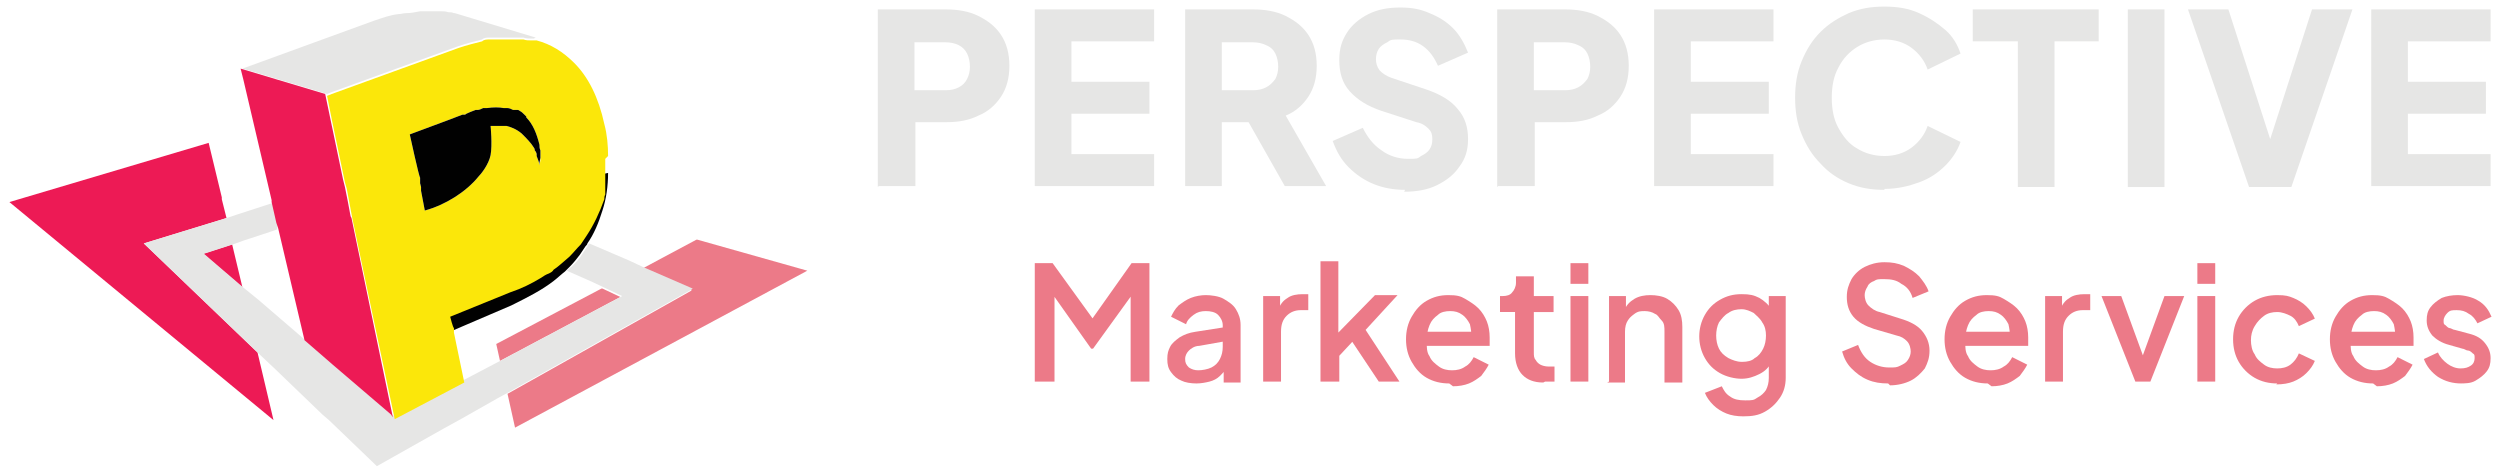 <?xml version="1.0" encoding="UTF-8"?>
<svg id="Layer_1" xmlns="http://www.w3.org/2000/svg" version="1.1" viewBox="0 0 266 50">
  <!-- Generator: Adobe Illustrator 29.8.1, SVG Export Plug-In . SVG Version: 2.1.1 Build 2)  -->
  <defs>
    <style>
      .st0 {
        fill: none;
      }

      .st1 {
        fill: #010101;
      }

      .st2 {
        fill: #ec7a88;
      }

      .st3 {
        fill: #ed1a55;
      }

      .st4 {
        fill: #fbe70a;
      }

      .st5 {
        fill: #e6e6e5;
      }
    </style>
  </defs>
  <g>
    <path class="st0" d="M45.9,17.4"/>
    <path class="st3" d="M27.5,37.6l-12.2-11.7,8.8-2.7-.5-2v-.2s-1.4-5.8-1.4-5.8L1,21.5l28.1,23.2-1.7-7.2ZM24.7,26l-3.1,1,4.2,3.6-1.1-4.6Z"/>
    <path class="st2" d="M74.1,25.5l-5.8,3.1,5.3,2.3-17.1,9.6-2.5,1.4.8,3.6,31.1-16.7-11.7-3.3ZM64,30.7l-11.2,5.9.4,1.8,12.8-6.8-1.9-.9Z"/>
    <path class="st5" d="M73.6,30.8l-17.1,9.6-2.5,1.4-1.1.6-3.7,2.1-2,1.1-7.1,4-2.6-2.5-2.5-2.4-.7-.6-5.2-5-1.6-1.5-12.2-11.7,8.8-2.7,1.2-.4,3.7-1.2.5,2.2v.6c.1,0-3.6,1.2-3.6,1.2l-1.1.4-3.1,1,4.2,3.6,1.6,1.3,5,4.3,3,2.6,6.2,5.3.3.2,7.4-3.9,4-2.1,12.8-6.8-1.9-.9-1.5-.7-2.5-1.1c.2-.1.3-.3.5-.4h0c.4-.4.8-.8,1.1-1.3.2-.3.4-.6.6-.9,0-.1.1-.2.2-.3l4.2,1.8,1.5.7,5.3,2.3Z"/>
    <line class="st0" x1="64.7" y1="16.7" x2="64.7" y2="16.6"/>
    <path class="st5" d="M56.8,4.1c-.1,0-.2,0-.3,0h0s0,0,0,0c-.3,0-.5,0-.8-.1-.3,0-.6,0-1,0-.3,0-.5,0-.7,0-.2,0-.3,0-.5,0-.2,0-.4,0-.6,0,0,0,0,0,0,0-.2,0-.5,0-.7,0,0,0,0,0,0,0,0,0,0,0-.1,0-.3,0-.6,0-.8.2,0,0,0,0,0,0-.8.2-1.6.4-2.5.7l-13.5,4.9-.5.2-9-2.7,14-5.1c.9-.3,1.7-.6,2.6-.7.3,0,.5-.1.8-.1.5,0,1-.1,1.5-.2.2,0,.3,0,.5,0,.2,0,.4,0,.6,0,0,0,.1,0,.2,0,.2,0,.3,0,.4,0,.2,0,.3,0,.5,0,.3,0,.5,0,.8.1,0,0,0,0,0,0,.2,0,.4,0,.6.1h.1s8.6,2.6,8.6,2.6Z"/>
    <polygon class="st3" points="41.8 44.4 41.6 44.1 35.4 38.8 32.4 36.2 29.6 24.3 29.4 23.7 28.9 21.5 28.9 21.3 25.9 8.5 25.6 7.3 25.6 7.3 34.6 10 35.1 12.4 36.5 19.1 36.7 19.9 37 21.4 37.3 23 37.4 23.2 41.8 44.4"/>
    <path class="st1" d="M64.7,18.4c0,1.4-.2,2.8-.6,4-.4,1.3-.9,2.5-1.6,3.5,0,.1-.1.2-.2.3-.2.3-.4.6-.6.9-.3.4-.7.9-1.1,1.3h0c-.2.2-.3.3-.5.5-.4.3-.8.7-1.2,1-1.3,1-2.7,1.7-4.5,2.6l-6.3,2.7v-.5c-.1,0-.4-1.2-.4-1.2l6.4-2.6c1.2-.4,2.2-.9,3.2-1.5,0,0,0,0,0,0,.3-.2.6-.3.9-.5.2-.1.3-.2.5-.4.6-.4,1.1-.9,1.7-1.4h0c.4-.4.8-.9,1.2-1.3.2-.3.4-.6.6-.9.8-1.2,1.4-2.5,1.9-3.9,0-.2,0-.3.1-.5,0-.1,0-.3,0-.4,0,0,0-.2,0-.3,0-.1,0-.3,0-.4,0-.1,0-.2,0-.3,0,0,0-.1,0-.2,0-.1,0-.3,0-.4,0,0,0,0,0,0,0,0,0-.1,0-.2,0,0,0-.2,0-.3,0-.1,0-.2,0-.3h0c0-.2,0-.3,0-.4v1c0,0,0,.2,0,.2Z"/>
    <path class="st4" d="M64.7,16.6c0-1.1-.1-2.3-.4-3.4-.6-2.8-1.7-5-3.2-6.5-1.2-1.2-2.5-2-4-2.4,0,0-.2,0-.3,0,0,0,0,0,0,0-.1,0-.2,0-.3,0h0s0,0,0,0c-.3,0-.5,0-.8-.1-.3,0-.6,0-1,0-.3,0-.5,0-.7,0-.2,0-.3,0-.5,0-.2,0-.4,0-.6,0,0,0,0,0,0,0-.2,0-.5,0-.7,0,0,0,0,0,0,0,0,0,0,0-.1,0-.3,0-.6,0-.8.2,0,0,0,0,0,0-.8.2-1.6.4-2.5.7l-13.5,4.9-.5.2.5,2.5,1.4,6.7.2.7.3,1.6.3,1.6h0c0,.1,4.5,21.3,4.5,21.3l7.4-3.9-1.1-5.3v-.5c-.1,0-.4-1.2-.4-1.2l6.4-2.6c1.2-.4,2.2-.9,3.2-1.5,0,0,0,0,0,0,.3-.2.6-.4.9-.5.2-.1.4-.2.5-.4.6-.4,1.1-.9,1.7-1.4h0c.4-.4.8-.9,1.2-1.3.2-.3.4-.6.6-.9.8-1.2,1.4-2.5,1.9-3.9,0-.2,0-.3.1-.5,0-.1,0-.3,0-.4,0,0,0-.2,0-.3,0-.1,0-.3,0-.4,0-.1,0-.2,0-.3,0,0,0-.1,0-.2,0-.1,0-.3,0-.4,0,0,0,0,0,0,0,0,0-.1,0-.2,0,0,0-.2,0-.3,0-.1,0-.2,0-.3h0c0-.2,0-.3,0-.4,0-.2,0-.3,0-.5s0,0,0-.1ZM57.4,17.6s0,0,0,0h0c0,0,0,0,0,0,0,0,0,0,0,0,0,0,0,0,0,0,0-.3-.2-.7-.3-1,0,0,0-.1,0-.2,0-.1-.1-.3-.2-.4,0,0,0-.2-.1-.3-.3-.5-.8-1-1.3-1.5-.6-.5-1.2-.7-1.6-.8-.1,0-.4,0-.6,0,0,0-.2,0-.3,0h0c0,0-.2,0-.4,0-.1,0-.3,0-.4,0h0s.2,2,0,3.1c-.2,1-1,2-1.3,2.3,0,0,0,0,0,0-1.3,1.6-3.5,3-5.7,3.6h0s0,0,0,0l-.4-2.1h0c0-.1,0-.2,0-.2v-.2s-.1-.4-.1-.4v-.6c-.1,0-1.1-4.6-1.1-4.6l4.3-1.6,1.3-.5h.3c0-.1,1.1-.5,1.1-.5,0,0,.1,0,.2,0,.2,0,.4-.1.6-.2h0c.1,0,.3,0,.4,0,0,0,0,0,0,0,.7-.1,1.3-.1,1.8,0,0,0,.2,0,.2,0,0,0,0,0,.2,0,.2,0,.4.1.6.2h0c0,0,.1,0,.2,0,0,0,.1,0,.2,0h0s0,0,.1,0c0,0,.1,0,.2.1.2.1.3.2.5.4,0,0,.1.1.2.2,0,0,0,0,0,0h0c0,0,0,.1,0,.1.7.7,1.1,1.7,1.4,2.9,0,.2,0,.4.1.6h0c0,.3,0,.5,0,.7,0,0,0,0,0,.1,0,0,0,0,0,0,0,0,0,.2,0,.3Z"/>
    <path class="st1" d="M57.4,17.3c0,0,0,.2,0,.3,0,0,0,0,0,0h0c0,0,0,0,0,0,0,0,0,0,0,0,0,0,0,0,0,0,0-.3-.2-.7-.3-1,0,0,0-.1,0-.2,0-.1-.1-.3-.2-.4,0,0,0-.2-.1-.3-.3-.5-.8-1-1.3-1.5-.6-.5-1.2-.7-1.6-.8-.1,0-.4,0-.6,0,0,0-.2,0-.3,0h0c0,0-.2,0-.4,0-.1,0-.3,0-.4,0h0s.2,2,0,3.1c-.2,1-1,2-1.3,2.3,0,0,0,0,0,0-1.3,1.6-3.5,3-5.7,3.6h0s0,0,0,0l-.4-2.1h0c0-.1,0-.2,0-.2v-.2s-.1-.4-.1-.4v-.6c-.1,0-1.1-4.6-1.1-4.6l4.3-1.6,1.3-.5h.3c0-.1,1.1-.5,1.1-.5,0,0,.1,0,.2,0,.2,0,.4-.1.6-.2h0c.1,0,.3,0,.4,0,0,0,0,0,0,0,.7-.1,1.3-.1,1.8,0,0,0,.2,0,.2,0,0,0,0,0,.2,0,.2,0,.4.1.6.2h0c0,0,.1,0,.2,0,0,0,.1,0,.2,0h0s0,0,.1,0c0,0,.1,0,.2.1.2.1.3.2.5.4,0,0,.1.1.2.2,0,0,0,0,0,0h0c0,0,0,.1,0,.1.7.7,1.1,1.7,1.4,2.9,0,.2,0,.4.1.6h0c0,.3,0,.5,0,.7,0,0,0,0,0,.1,0,0,0,0,0,0Z"/>
  </g>
  <g>
    <g>
      <path class="st2" d="M110.1,40.6v-12.6h1.9l4.7,6.5h-.9l4.6-6.5h1.9v12.6h-2v-10.2l.7.2-4.7,6.5h-.2l-4.6-6.5.7-.2v10.2h-2Z"/>
      <path class="st2" d="M127.3,40.8c-.6,0-1.2-.1-1.6-.3-.5-.2-.8-.5-1.1-.9-.3-.4-.4-.8-.4-1.4s.1-.9.3-1.3c.2-.4.6-.7,1-1,.5-.3,1-.5,1.7-.6l3.2-.5v1.5l-2.8.5c-.5,0-.9.3-1.1.5-.2.2-.4.5-.4.9s.1.6.4.9c.3.2.6.3,1,.3s1-.1,1.4-.3c.4-.2.7-.5.9-.9.2-.4.3-.8.3-1.3v-2.3c0-.4-.2-.8-.5-1.1-.3-.3-.8-.4-1.3-.4s-.9.1-1.3.4c-.4.3-.7.6-.8,1l-1.6-.8c.2-.4.4-.8.8-1.2.4-.3.8-.6,1.3-.8.5-.2,1.1-.3,1.6-.3s1.4.1,1.9.4,1,.6,1.3,1.1c.3.5.5,1,.5,1.7v6.1h-1.8v-1.7h.4c-.2.4-.5.7-.8,1-.3.3-.7.5-1.1.6-.4.1-.9.2-1.4.2Z"/>
      <path class="st2" d="M134.4,40.6v-9.1h1.8v1.8l-.2-.3c.2-.6.5-1,1-1.3.4-.3,1-.4,1.6-.4h.6v1.7h-.8c-.6,0-1.1.2-1.5.6s-.6.9-.6,1.7v5.3h-1.9Z"/>
      <path class="st2" d="M140.5,40.6v-12.8h1.9v8.5l-.7-.2,4.6-4.7h2.4l-3.4,3.7,3.6,5.5h-2.2l-3.2-4.8,1.1-.2-2.7,2.9.6-1.3v3.4h-1.9Z"/>
      <path class="st2" d="M154.2,40.8c-.9,0-1.7-.2-2.4-.6s-1.2-1-1.6-1.7c-.4-.7-.6-1.5-.6-2.4s.2-1.7.6-2.4c.4-.7.9-1.3,1.6-1.7.7-.4,1.4-.6,2.3-.6s1.3.1,1.8.4,1,.6,1.4,1,.7.9.9,1.4c.2.5.3,1.1.3,1.7s0,.3,0,.5c0,.2,0,.3,0,.4h-7.3v-1.5h6.2l-.9.7c.1-.6,0-1-.1-1.5-.2-.4-.5-.8-.8-1-.4-.3-.8-.4-1.3-.4s-1,.1-1.3.4c-.4.3-.7.6-.9,1.1-.2.5-.3,1-.3,1.7,0,.6,0,1.2.3,1.6.2.5.6.8,1,1.1.4.3.9.4,1.4.4s1-.1,1.4-.4c.4-.2.7-.6.9-1l1.6.8c-.2.4-.5.8-.8,1.2-.4.3-.8.6-1.3.8-.5.2-1.1.3-1.7.3Z"/>
      <path class="st2" d="M164.2,40.7c-1,0-1.7-.3-2.2-.8-.5-.5-.8-1.3-.8-2.3v-4.4h-1.6v-1.7h.3c.4,0,.8-.1,1-.4.2-.2.4-.6.4-1v-.7h1.9v2.1h2.1v1.7h-2.1v4.3c0,.3,0,.6.2.8.1.2.3.4.5.5.2.1.5.2.9.2s.2,0,.3,0c.1,0,.2,0,.3,0v1.6c-.2,0-.3,0-.5,0-.2,0-.4,0-.5,0Z"/>
      <path class="st2" d="M167.1,30.2v-2.2h1.9v2.2h-1.9ZM167.1,40.6v-9.1h1.9v9.1h-1.9Z"/>
      <path class="st2" d="M171.2,40.6v-9.1h1.8v1.8l-.2-.2c.2-.6.6-1,1.1-1.3.5-.3,1.1-.4,1.7-.4s1.3.1,1.8.4c.5.3.9.7,1.2,1.2.3.5.4,1.1.4,1.8v5.9h-1.9v-5.4c0-.5,0-.9-.3-1.2s-.4-.6-.7-.7c-.3-.2-.7-.3-1.1-.3s-.7,0-1.1.3-.5.4-.7.7c-.2.3-.3.7-.3,1.2v5.4h-1.9Z"/>
      <path class="st2" d="M185.5,44.3c-.7,0-1.3-.1-1.8-.3s-1-.5-1.4-.9c-.4-.4-.7-.8-.9-1.3l1.8-.7c.2.4.4.8.9,1.1.4.3.9.4,1.6.4s.9,0,1.3-.3c.4-.2.7-.5.9-.8.2-.4.3-.8.3-1.3v-2.1l.3.4c-.3.6-.7,1-1.3,1.3-.6.3-1.2.5-1.9.5s-1.6-.2-2.3-.6c-.7-.4-1.2-.9-1.6-1.6-.4-.7-.6-1.5-.6-2.3s.2-1.6.6-2.3c.4-.7.9-1.2,1.6-1.6.7-.4,1.4-.6,2.3-.6s1.3.1,1.9.4c.5.3,1,.7,1.3,1.3l-.3.5v-2h1.8v8.7c0,.8-.2,1.5-.6,2.1-.4.6-.9,1.1-1.6,1.5-.7.4-1.4.5-2.3.5ZM185.4,38.5c.5,0,1-.1,1.3-.4.4-.2.7-.6.9-1,.2-.4.3-.9.3-1.4s-.1-1-.4-1.4c-.2-.4-.6-.7-.9-1-.4-.2-.8-.4-1.3-.4s-1,.1-1.4.4c-.4.2-.7.6-1,1-.2.4-.3.9-.3,1.4s.1,1,.3,1.4c.2.4.5.7,1,1,.4.2.9.4,1.4.4Z"/>
      <path class="st2" d="M200.9,40.8c-.8,0-1.5-.1-2.2-.4-.7-.3-1.2-.7-1.7-1.2-.5-.5-.8-1.1-1-1.8l1.7-.7c.3.8.7,1.4,1.3,1.8.6.4,1.3.6,2,.6s.8,0,1.2-.2.6-.3.8-.6c.2-.3.3-.6.3-.9s-.1-.8-.4-1.1-.6-.5-1.1-.6l-2.4-.7c-.9-.3-1.7-.7-2.2-1.3-.5-.6-.7-1.3-.7-2.1s.2-1.3.5-1.9c.3-.5.8-1,1.4-1.3.6-.3,1.3-.5,2.1-.5s1.4.1,2.1.4c.6.3,1.1.6,1.6,1.1.4.5.8,1,1,1.6l-1.7.7c-.2-.7-.6-1.2-1.2-1.5-.5-.4-1.1-.5-1.8-.5s-.8,0-1.1.2c-.3.1-.6.3-.7.6-.2.3-.3.6-.3.9s.1.8.4,1.1c.3.3.7.6,1.2.7l2.2.7c1,.3,1.8.7,2.3,1.3s.8,1.3.8,2.1-.2,1.3-.5,1.9c-.4.5-.9,1-1.5,1.3-.6.3-1.4.5-2.2.5Z"/>
      <path class="st2" d="M211.5,40.8c-.9,0-1.7-.2-2.4-.6s-1.2-1-1.6-1.7c-.4-.7-.6-1.5-.6-2.4s.2-1.7.6-2.4c.4-.7.9-1.3,1.6-1.7.7-.4,1.4-.6,2.3-.6s1.3.1,1.8.4,1,.6,1.4,1,.7.9.9,1.4c.2.5.3,1.1.3,1.7s0,.3,0,.5c0,.2,0,.3,0,.4h-7.3v-1.5h6.2l-.9.7c.1-.6,0-1-.1-1.5-.2-.4-.5-.8-.8-1-.4-.3-.8-.4-1.3-.4s-1,.1-1.3.4c-.4.3-.7.6-.9,1.1-.2.5-.3,1-.3,1.7,0,.6,0,1.2.3,1.6.2.5.6.8,1,1.1.4.3.9.4,1.4.4s1-.1,1.4-.4c.4-.2.7-.6.9-1l1.6.8c-.2.4-.5.8-.8,1.2-.4.3-.8.6-1.3.8-.5.2-1.1.3-1.7.3Z"/>
      <path class="st2" d="M217.6,40.6v-9.1h1.8v1.8l-.2-.3c.2-.6.5-1,1-1.3.4-.3,1-.4,1.6-.4h.6v1.7h-.8c-.6,0-1.1.2-1.5.6-.4.4-.6.9-.6,1.7v5.3h-1.9Z"/>
      <path class="st2" d="M227.2,40.6l-3.6-9.1h2.1l2.7,7.4h-.8l2.7-7.4h2.1l-3.6,9.1h-1.7Z"/>
      <path class="st2" d="M233.8,30.2v-2.2h1.9v2.2h-1.9ZM233.8,40.6v-9.1h1.9v9.1h-1.9Z"/>
      <path class="st2" d="M242.3,40.8c-.9,0-1.7-.2-2.4-.6-.7-.4-1.3-1-1.7-1.7-.4-.7-.6-1.5-.6-2.4s.2-1.7.6-2.4c.4-.7,1-1.3,1.7-1.7.7-.4,1.5-.6,2.4-.6s1.2.1,1.7.3c.5.2,1,.5,1.4.9.4.4.7.8.9,1.3l-1.7.8c-.2-.5-.5-.9-.9-1.1s-.9-.4-1.4-.4-1,.1-1.4.4c-.4.3-.7.6-1,1.1s-.4,1-.4,1.5.1,1.1.4,1.5c.2.5.6.8,1,1.1s.9.4,1.4.4,1-.1,1.4-.4c.4-.3.7-.7.9-1.2l1.7.8c-.2.5-.5.9-.9,1.3-.4.4-.9.7-1.4.9-.5.2-1.1.3-1.8.3Z"/>
      <path class="st2" d="M252.5,40.8c-.9,0-1.7-.2-2.4-.6s-1.2-1-1.6-1.7c-.4-.7-.6-1.5-.6-2.4s.2-1.7.6-2.4c.4-.7.9-1.3,1.6-1.7.7-.4,1.4-.6,2.3-.6s1.3.1,1.8.4,1,.6,1.4,1,.7.9.9,1.4c.2.5.3,1.1.3,1.7s0,.3,0,.5c0,.2,0,.3,0,.4h-7.3v-1.5h6.2l-.9.7c.1-.6,0-1-.1-1.5-.2-.4-.5-.8-.8-1-.4-.3-.8-.4-1.3-.4s-1,.1-1.3.4c-.4.3-.7.6-.9,1.1-.2.5-.3,1-.3,1.7,0,.6,0,1.2.3,1.6.2.5.6.8,1,1.1.4.3.9.4,1.4.4s1-.1,1.4-.4c.4-.2.7-.6.9-1l1.6.8c-.2.4-.5.8-.8,1.2-.4.3-.8.6-1.3.8-.5.2-1.1.3-1.7.3Z"/>
      <path class="st2" d="M261.9,40.8c-.9,0-1.7-.2-2.5-.7-.7-.5-1.2-1.1-1.5-1.9l1.5-.7c.2.5.6.9,1,1.2.4.3.9.5,1.4.5s.8-.1,1.1-.3c.3-.2.4-.5.4-.8s0-.4-.2-.5c-.1-.1-.3-.3-.5-.3-.2,0-.4-.2-.6-.2l-1.4-.4c-.8-.2-1.4-.6-1.8-1-.4-.5-.6-1-.6-1.6s.1-1,.4-1.4c.3-.4.7-.7,1.2-1,.5-.2,1.1-.3,1.7-.3s1.6.2,2.2.6c.7.4,1.1,1,1.4,1.7l-1.5.7c-.2-.4-.5-.8-.9-1-.4-.3-.8-.4-1.3-.4s-.7,0-1,.3c-.2.2-.4.5-.4.8s0,.4.2.5c.1.1.3.3.4.3.2,0,.4.2.6.2l1.5.4c.8.2,1.3.5,1.7,1,.4.5.6,1,.6,1.6s-.1,1-.4,1.4c-.3.4-.7.7-1.2,1s-1.1.3-1.8.3Z"/>
    </g>
    <g>
      <path class="st5" d="M93.4,19.9V1h7.2c1.3,0,2.5.2,3.5.7,1,.5,1.8,1.1,2.4,2,.6.9.9,2,.9,3.3s-.3,2.4-.9,3.3c-.6.9-1.4,1.6-2.4,2-1,.5-2.1.7-3.4.7h-3.3v6.8h-3.9ZM97.3,9.6h3.3c.6,0,1-.1,1.4-.3.4-.2.7-.5.9-.9.2-.4.3-.8.3-1.3s-.1-1-.3-1.4c-.2-.4-.5-.7-.9-.9-.4-.2-.9-.3-1.4-.3h-3.3v5.2Z"/>
      <path class="st5" d="M110.1,19.9V1h12.7v3.4h-8.8v4.3h8.3v3.4h-8.3v4.3h8.8v3.4h-12.7Z"/>
      <path class="st5" d="M126.1,19.9V1h7.2c1.3,0,2.5.2,3.5.7,1,.5,1.8,1.1,2.4,2,.6.9.9,2,.9,3.3s-.3,2.4-.9,3.3c-.6.9-1.4,1.6-2.4,2l4.3,7.5h-4.4l-4.7-8.3,2.5,1.5h-4.5v6.8h-3.9ZM130,9.6h3.3c.6,0,1-.1,1.4-.3.4-.2.7-.5,1-.9.2-.4.3-.8.3-1.3s-.1-1-.3-1.4c-.2-.4-.5-.7-1-.9-.4-.2-.9-.3-1.4-.3h-3.3v5.2Z"/>
      <path class="st5" d="M149.5,20.2c-1.2,0-2.3-.2-3.3-.6-1-.4-1.9-1-2.7-1.8-.8-.8-1.3-1.7-1.7-2.8l3.2-1.4c.5,1,1.1,1.8,2,2.4.8.6,1.8.9,2.8.9s1,0,1.4-.3c.4-.2.7-.4.9-.7.2-.3.3-.6.3-1.1s-.1-.8-.4-1.1c-.3-.3-.7-.6-1.3-.7l-3.7-1.2c-1.5-.5-2.6-1.2-3.4-2.1-.8-.9-1.1-2-1.1-3.3s.3-2.1.8-2.9c.5-.8,1.3-1.5,2.3-2,1-.5,2.1-.7,3.4-.7s2.2.2,3.1.6c1,.4,1.8.9,2.5,1.6.7.7,1.2,1.6,1.6,2.6l-3.2,1.4c-.4-.9-.9-1.6-1.6-2.1-.7-.5-1.5-.7-2.4-.7s-1,0-1.4.3c-.4.2-.7.4-.9.7-.2.3-.3.7-.3,1.1s.1.8.4,1.2c.3.3.7.6,1.3.8l3.6,1.2c1.5.5,2.7,1.2,3.4,2.1.8.9,1.1,2,1.1,3.2s-.3,2.1-.9,2.9c-.6.9-1.4,1.5-2.4,2-1,.5-2.2.7-3.5.7Z"/>
      <path class="st5" d="M159.3,19.9V1h7.2c1.3,0,2.5.2,3.5.7,1,.5,1.8,1.1,2.4,2,.6.9.9,2,.9,3.3s-.3,2.4-.9,3.3c-.6.9-1.4,1.6-2.4,2-1,.5-2.1.7-3.4.7h-3.3v6.8h-3.9ZM163.2,9.6h3.3c.6,0,1-.1,1.4-.3.4-.2.7-.5,1-.9.2-.4.3-.8.3-1.3s-.1-1-.3-1.4c-.2-.4-.5-.7-1-.9-.4-.2-.9-.3-1.4-.3h-3.3v5.2Z"/>
      <path class="st5" d="M176,19.9V1h12.7v3.4h-8.8v4.3h8.3v3.4h-8.3v4.3h8.8v3.4h-12.7Z"/>
      <path class="st5" d="M200.5,20.2c-1.4,0-2.6-.2-3.8-.7-1.2-.5-2.2-1.2-3-2.1-.9-.9-1.5-1.9-2-3.1-.5-1.2-.7-2.5-.7-3.9s.2-2.7.7-3.9,1.1-2.2,2-3.1c.9-.9,1.9-1.5,3-2,1.2-.5,2.4-.7,3.8-.7s2.6.2,3.7.7,2,1.1,2.8,1.8,1.3,1.6,1.6,2.5l-3.5,1.7c-.3-.9-.9-1.7-1.7-2.3-.8-.6-1.8-.9-2.9-.9s-2.1.3-2.9.8c-.8.5-1.5,1.2-2,2.2-.5.9-.7,2-.7,3.2s.2,2.3.7,3.2c.5.9,1.1,1.7,2,2.2.8.5,1.8.8,2.9.8s2.1-.3,2.9-.9c.8-.6,1.4-1.4,1.7-2.3l3.5,1.7c-.3.9-.9,1.8-1.6,2.5-.8.8-1.7,1.4-2.8,1.8s-2.3.7-3.7.7Z"/>
      <path class="st5" d="M214.7,19.9V4.4h-4.8V1h13.4v3.4h-4.7v15.5h-3.9Z"/>
      <path class="st5" d="M226.4,19.9V1h3.9v18.9h-3.9Z"/>
      <path class="st5" d="M239.3,19.9l-6.5-18.9h4.3l4.9,15.2h-.9l4.9-15.2h4.3l-6.5,18.9h-4.6Z"/>
      <path class="st5" d="M252.3,19.9V1h12.7v3.4h-8.8v4.3h8.3v3.4h-8.3v4.3h8.8v3.4h-12.7Z"/>
    </g>
  </g>
</svg>